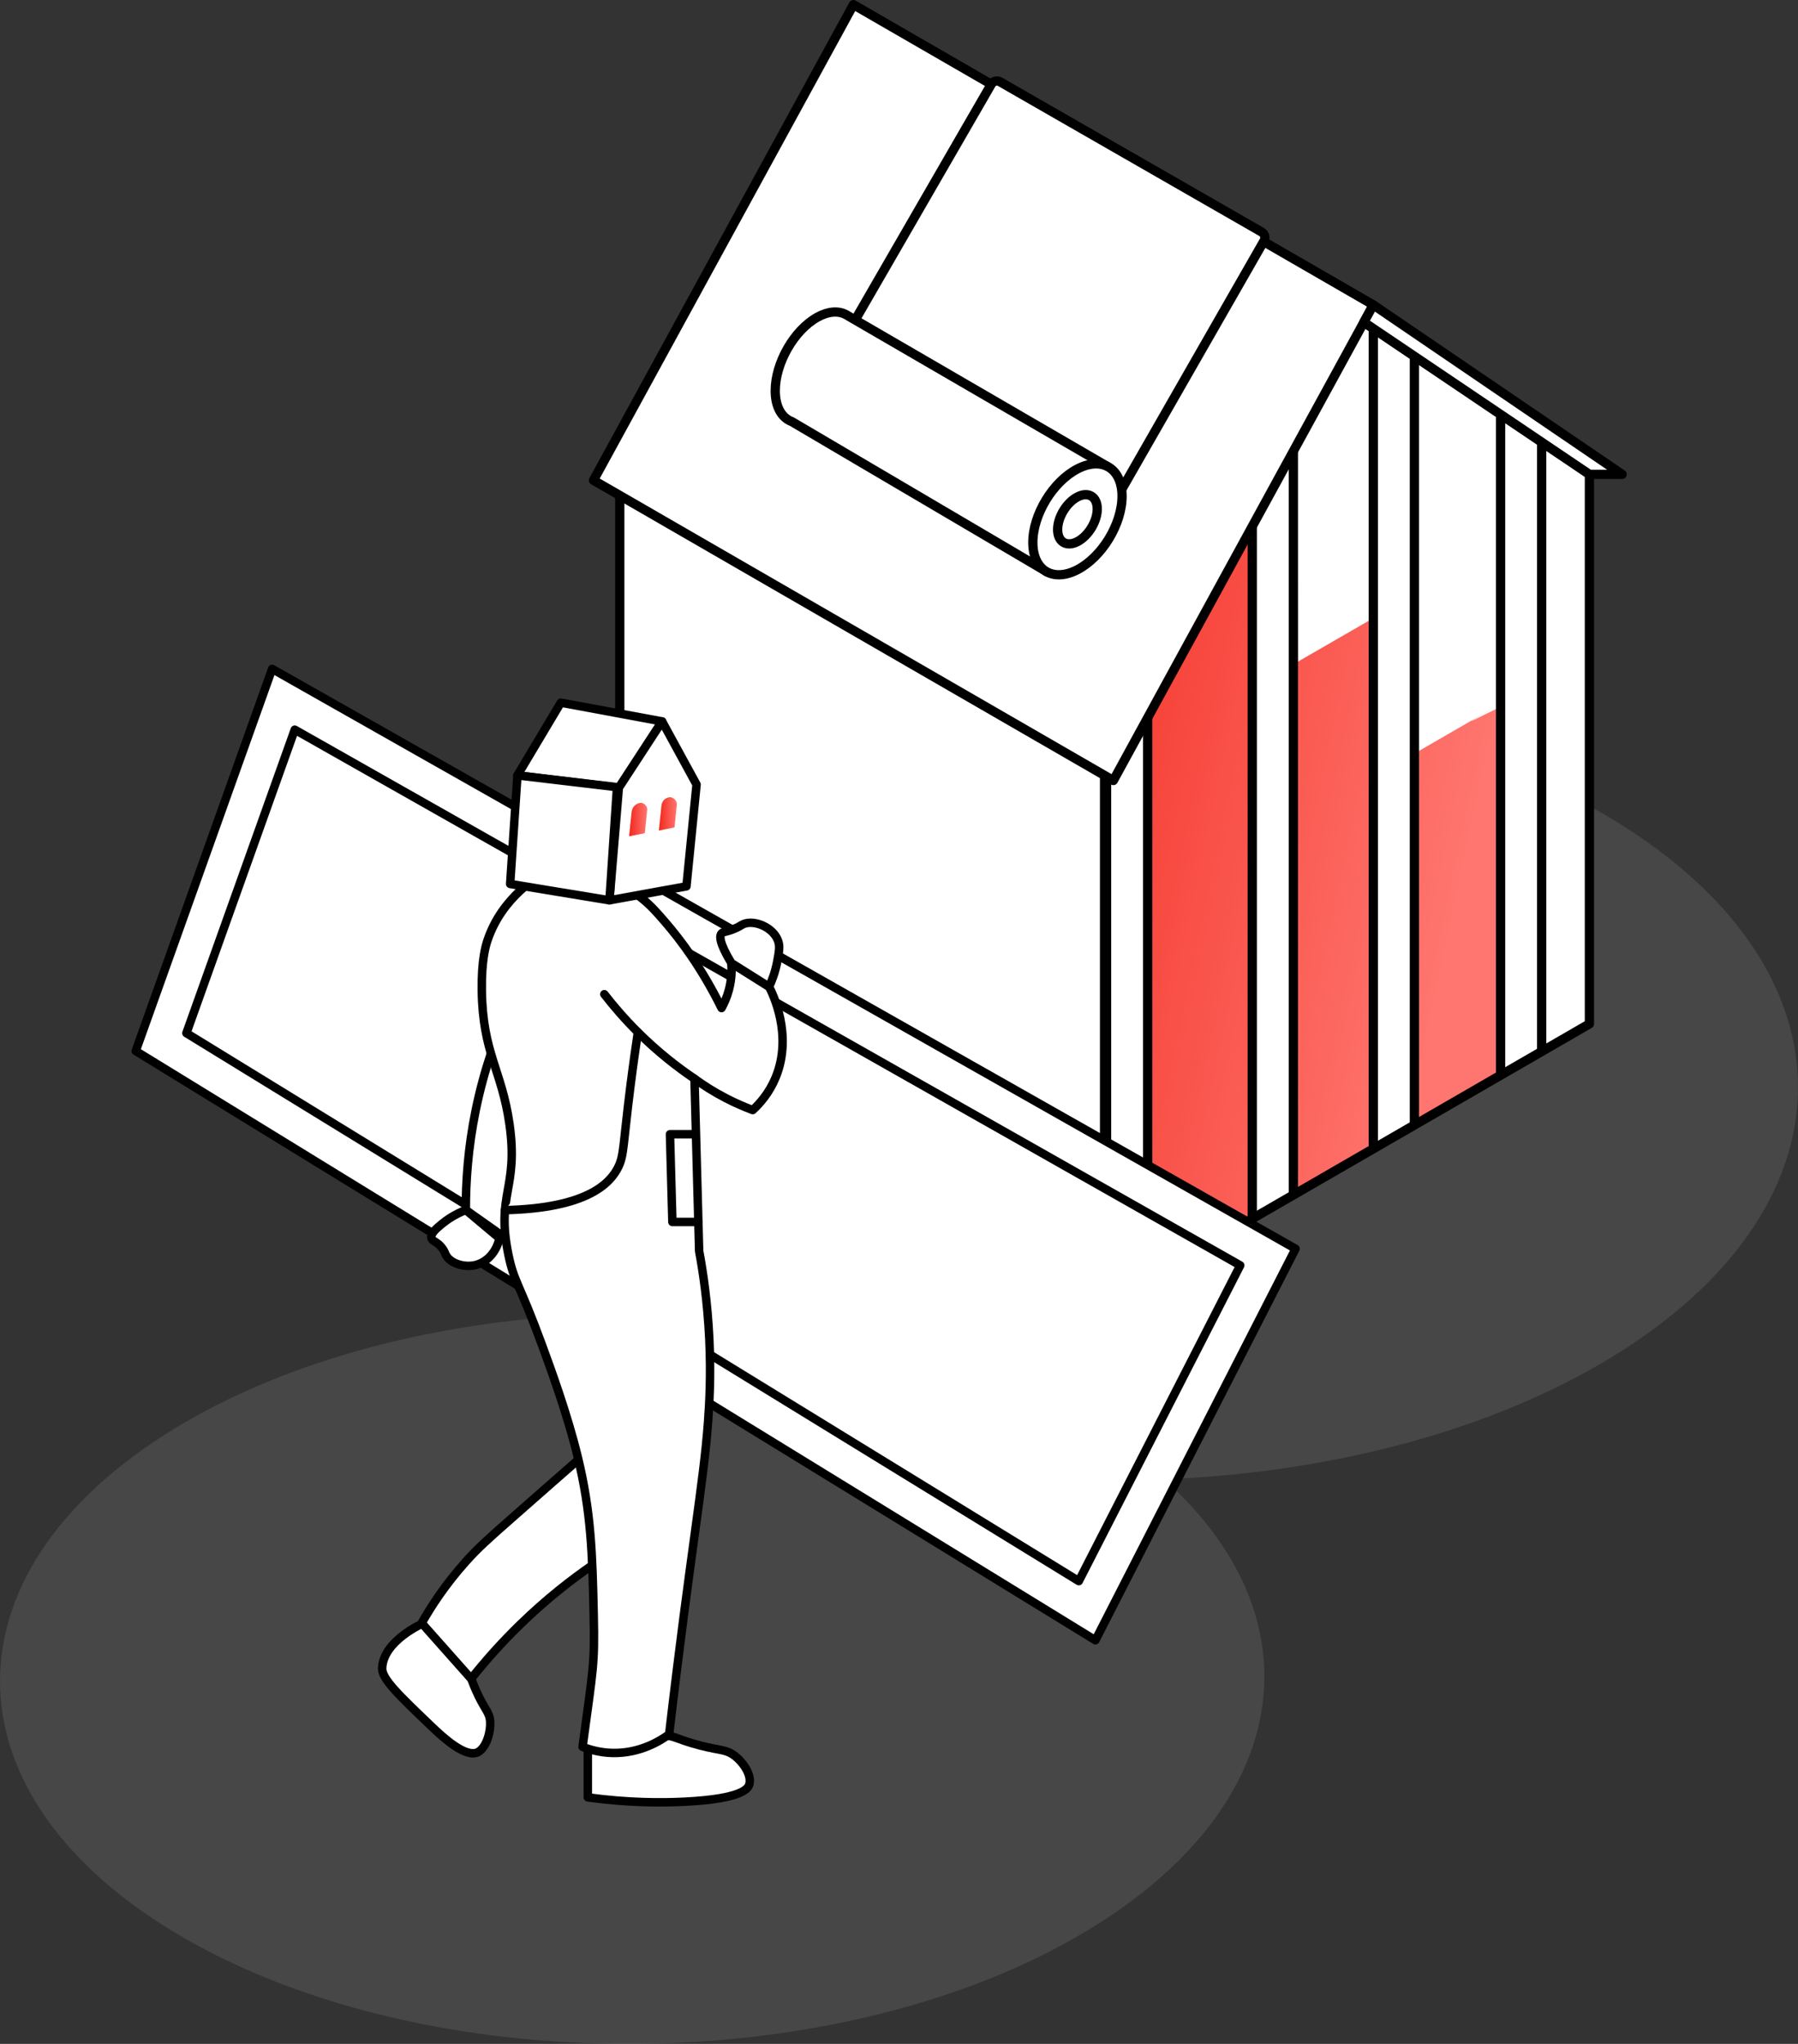 <?xml version="1.0" encoding="UTF-8"?>
<svg id="renolution" xmlns="http://www.w3.org/2000/svg" xmlns:xlink="http://www.w3.org/1999/xlink" viewBox="0 0 424.8 482.72">
  <rect x="0" y="0" width="424.8" height="482.72" fill="#333333" stroke="none"/>
  <defs>
    <style>
      .cls-1 {
        fill: url(#Dégradé_sans_nom_11-3);
      }

      .cls-1, .cls-2, .cls-3, .cls-4 {
        stroke-width: 0px;
      }

      .cls-2 {
        fill: #767575;
        opacity: .3;
      }

      .cls-3 {
        fill: url(#Dégradé_sans_nom_11-2);
      }

      .cls-5, .cls-6, .cls-7 {
        fill: #fff;
      }

      .cls-5, .cls-8 {
        stroke-width: 2px;
      }

      .cls-5, .cls-8, .cls-7, .cls-9 {
        stroke: #000;
        stroke-linecap: round;
        stroke-linejoin: round;
      }

      .cls-4 {
        fill: url(#Dégradé_sans_nom_11);
      }

      .cls-10 {
        clip-path: url(#clippath);
      }

      .cls-8, .cls-9 {
        fill: none;
      }

      .cls-7, .cls-9 {
        stroke-width: 2.19px;
      }
    </style>
    <clipPath id="clippath">
      <polygon class="cls-7" points="375.52 241.82 260.97 307.98 260.97 178.16 318.24 73.41 375.52 112.03 375.52 241.82"/>
    </clipPath>
    <linearGradient id="Dégradé_sans_nom_11" data-name="Dégradé sans nom 11" x1="-6289.96" y1="-547.28" x2="-6288.7" y2="-547.86" gradientTransform="translate(523801.9 -98590.73) scale(83.24 -180.45)" gradientUnits="userSpaceOnUse">
      <stop offset="0" stop-color="#f3281d"/>
      <stop offset="1" stop-color="#fe766f"/>
    </linearGradient>
    <linearGradient id="Dégradé_sans_nom_11-2" data-name="Dégradé sans nom 11" x1="148.64" y1="193.57" x2="152.92" y2="193.57" gradientTransform="matrix(1,0,0,1,0,0)" xlink:href="#Dégradé_sans_nom_11"/>
    <linearGradient id="Dégradé_sans_nom_11-3" data-name="Dégradé sans nom 11" x1="155.66" y1="192.22" x2="159.93" y2="192.22" gradientTransform="matrix(1,0,0,1,0,0)" xlink:href="#Dégradé_sans_nom_11"/>
  </defs>
  <path class="cls-2" d="M378.38,191.97c-62.18-35.9-163.3-35.72-225.86.42-55.98,32.33-62.12,82.46-18.25,118.37-32.9,2.04-64.91,10.35-90.19,24.95-58.51,33.79-58.81,88.38-.66,121.95,58.15,33.57,152.72,33.4,211.23-.39,50.91-29.4,57.74-74.55,20.35-107.9,37.35-1.47,74.05-10.47,102.67-27,62.56-36.13,62.88-94.5.71-130.4Z"/>
  <g>
    <g>
      <g>
        <polygon class="cls-6" points="375.52 241.82 260.97 307.98 260.97 178.16 318.24 73.41 375.52 112.03 375.52 241.82"/>
        <g class="cls-10">
          <path id="Tracé_18762" data-name="Tracé 18762" class="cls-4" d="M354.42,167.11c0-.27-6.57,3.2-6.84,3.2-.09,0,6.19-3.66,6.12-3.62l-26.27,15.18-.15-36.67c0-.17-.09-.33-.24-.42-.15-.09-.33-.09-.48,0l-19.95,11.51-.09-36.72c0-.27-.21-.48-.48-.48-.09,0-.17.02-.25.07l-44.57,25.98c-.15.09-.24.25-.24.42v161.96c0,.27.21.48.48.48.09,0,.17-.02.24-.06l92.53-53.55c.15-.09.24-.25.24-.42l-.05-86.84Z"/>
          <g id="Groupe_3693" data-name="Groupe 3693">
            <path id="Tracé_18768" data-name="Tracé 18768" class="cls-7" d="M271.15,305.78l-9.71,5.38V75.62l9.71-5.39v235.55Z"/>
          </g>
          <g id="Groupe_3693-2" data-name="Groupe 3693">
            <path id="Tracé_18768-2" data-name="Tracé 18768" class="cls-7" d="M305.57,289.95l-9.71,5.38V59.79l9.71-5.39v235.55Z"/>
          </g>
          <g id="Groupe_3693-3" data-name="Groupe 3693">
            <path id="Tracé_18768-3" data-name="Tracé 18768" class="cls-7" d="M334.17,276.08l-9.71,5.38V45.92l9.71-5.39v235.55Z"/>
          </g>
          <g id="Groupe_3693-4" data-name="Groupe 3693">
            <path id="Tracé_18768-4" data-name="Tracé 18768" class="cls-7" d="M364.24,265.73l-9.71,5.38V35.57l9.71-5.39v235.55Z"/>
          </g>
        </g>
        <polygon class="cls-9" points="375.52 241.82 260.97 307.98 260.97 178.16 318.24 73.41 375.52 112.03 375.52 241.82"/>
      </g>
      <polygon class="cls-7" points="260.97 307.98 146.43 242.74 146.43 112.03 260.97 178.16 260.97 307.98"/>
      <polygon class="cls-7" points="140.22 113.43 201.63 1.1 324.46 72.01 263.04 184.34 140.22 113.43"/>
      <polygon class="cls-7" points="324.46 72.01 383.25 112.03 375.52 112.03 322.23 76.09 324.46 72.01"/>
    </g>
    <g>
      <path class="cls-7" d="M298.8,55.8c-.09-.43-.37-.81-.76-1.03l-61.75-35.44c-.68-.39-1.55-.2-2.01.43l-42.91,74.29c-.27.36-.37.83-.26,1.27.1.44.39.82.79,1.03l63.3,33.37c.23.12.48.18.72.18.48,0,.95-.22,1.26-.63l41.36-72.21c.26-.36.36-.81.27-1.25Z"/>
      <g>
        <path class="cls-7" d="M261.67,110.19l-61.33-35.61c-.17-.12-.35-.22-.53-.31h0c-1.77-.91-4.09-.78-6.65.62-5.52,3.04-10,10.82-10,17.4,0,3.84,1.54,6.4,3.91,7.28l60.33,35.51,14.28-24.88Z"/>
        <path class="cls-7" d="M244.02,128.12c0,6.57,4.72,9.45,10.54,6.43,5.82-3.02,10.54-10.8,10.54-17.37,0-6.57-4.72-9.45-10.54-6.43-5.82,3.02-10.54,10.8-10.54,17.37Z"/>
        <path class="cls-7" d="M249.88,125.07c0,2.92,2.09,4.19,4.68,2.85,2.58-1.34,4.68-4.79,4.68-7.71,0-2.92-2.09-4.19-4.68-2.85-2.58,1.34-4.68,4.79-4.68,7.71Z"/>
      </g>
    </g>
    <g>
      <polygon class="cls-5" points="32.07 248.22 258.8 387.39 306.09 294.93 64.3 157.98 32.07 248.22"/>
      <polygon class="cls-5" points="44.04 244 69.64 172.33 293.02 298.85 254.88 373.42 44.04 244"/>
      <g>
        <path class="cls-5" d="M113.13,413.69c-.09.06-.2.12-.33.18-2.92,1.27-8.14-3.55-10.76-6.05-7.91-7.56-11.86-11.34-11.75-13.85.28-6.49,9.5-10.55,10.34-10.91,6.88,6.06,9.51,10.19,10.55,12.94.22.58.52,1.5,1.15,2.96,2.07,4.8,3.34,5.29,3.48,7.67.14,2.27-.78,5.82-2.69,7.06Z"/>
        <path class="cls-5" d="M140.11,369.55c-5.19,3.56-11.02,8.12-16.99,13.9-4.64,4.49-8.55,8.92-11.81,13.03-3.89-4.38-7.79-8.77-11.68-13.15,2.06-3.64,5.42-8.93,10.43-14.52,2.89-3.22,5.19-5.27,10.71-10.13,6.91-6.09,12.82-11.27,17.4-15.27.96,3.5,1.87,7.93,2.24,13.12.36,5.06.12,9.48-.31,13.03Z"/>
        <path class="cls-5" d="M177.03,421.44c-.28.95-1.57,3.4-15.3,4.08-5.46.27-13.29.28-22.85-1.02v-15.31c11.6-.84,17.6.11,20.96,1.28.71.25,1.79.67,3.63,1.23,6.09,1.83,7.67,1.24,9.88,2.81,2.1,1.49,4.35,4.66,3.68,6.94Z"/>
        <path class="cls-5" d="M115.99,248.79c-1.33,3.99-2.59,8.49-3.61,13.47-1.81,8.88-2.34,16.89-2.32,23.51,3.14,2.22,6.28,4.44,9.42,6.66h13.82s-8.91-43.65-8.91-43.65h-8.4Z"/>
        <path class="cls-5" d="M118,292.44c-.68,3.23-2.95,5.73-5.78,6.36-2.52.56-5.67-.34-6.81-2.28-.33-.57-.37-1.01-.97-1.79-1.17-1.53-2.32-1.51-2.52-2.35-.25-1.04,1.21-2.27,2.42-3.27,1.19-.98,3.06-2.29,5.71-3.34,2.65,2.22,5.29,4.44,7.94,6.66Z"/>
        <path class="cls-5" d="M181.7,233.05l-8.91-5.61c.11,1.5.11,3.76-.58,6.35-.48,1.79-1.15,3.23-1.74,4.29-4.68-9.48-9.67-16.09-13.36-20.36-1.77-2.04-3.15-3.64-5.23-5.36-7.45-6.18-15.84-7.43-20.91-7.66-3.76,1.97-12.39,7.2-15.8,17.41-.41,1.21-1.44,4.61-1.34,11.83.22,14.88,4.71,18.73,6.54,31.54,2.19,15.35-3.24,16.45-.24,30.92,1.35,6.51,2.47,6.39,7.94,21.3,2.11,5.75,5.97,16.29,8.42,26.34,3.19,13.05,3.47,23.02,3.78,37.36.26,11.97-.12,12.41-2.63,31.16,1.73.68,4.12,1.36,6.99,1.44,6.62.18,11.5-2.96,13.46-4.39,4.97-42.56,8.16-59.41,9.2-73.84.3-4.16.71-10.89.29-19.6-.42-8.69-1.49-15.83-2.4-20.71-.37-13.56-.73-27.13-1.1-40.69,2.07,1.51,4.54,3.1,7.42,4.59,2.25,1.17,4.39,2.08,6.34,2.81,1.7-1.56,3.92-4.07,5.42-7.71,4.15-10.04-.77-19.9-1.55-21.4Z"/>
        <path class="cls-5" d="M164.07,254.76c-4.05-2.73-8.66-6.31-13.35-10.97-3.1-3.08-5.73-6.13-7.94-8.98"/>
        <path class="cls-5" d="M181.7,233.05c.64-1.34,1.45-3.39,1.94-6,.44-2.38.66-3.57.18-4.88-1.17-3.18-5.58-4.98-8.13-3.94-.68.28-1.06.7-2.51,1.26-1.74.68-2.33.52-2.71.97-.53.62-.53,2.26,2.32,6.98,2.97,1.87,5.94,3.74,8.91,5.61Z"/>
        <path class="cls-5" d="M119.31,285.8c19.49-.44,24.91-6.38,26.76-10.16,1.39-2.83,1.11-5.13,2.87-19.06.7-5.51,1.35-9.98,1.77-12.79"/>
        <polyline class="cls-8" points="164.93 288.6 158.86 288.6 158.29 267.88 164.34 267.88"/>
        <g>
          <polyline class="cls-5" points="122.25 183.12 132.5 165.95 156.43 170.38 146.21 186.04 122.25 183.12"/>
          <polygon class="cls-5" points="156.43 170.38 146.21 186.04 143.99 212.63 162.18 209.33 164.57 185.29 156.43 170.38"/>
          <path class="cls-3" d="M148.64,197.52l3.7-.74.57-5.52c.09-.89-.87-1.8-1.73-1.63h0c-1.09.22-1.84,1.05-1.96,2.19l-.59,5.69Z"/>
          <path class="cls-1" d="M155.66,196.16l3.7-.74.56-5.36c.1-.96-.93-1.94-1.86-1.76h0c-1,.2-1.68.96-1.79,2l-.61,5.85Z"/>
          <polygon class="cls-5" points="143.99 212.63 120.53 208.77 122.25 183.12 145.78 185.91 143.99 212.63"/>
        </g>
      </g>
    </g>
  </g>
</svg>